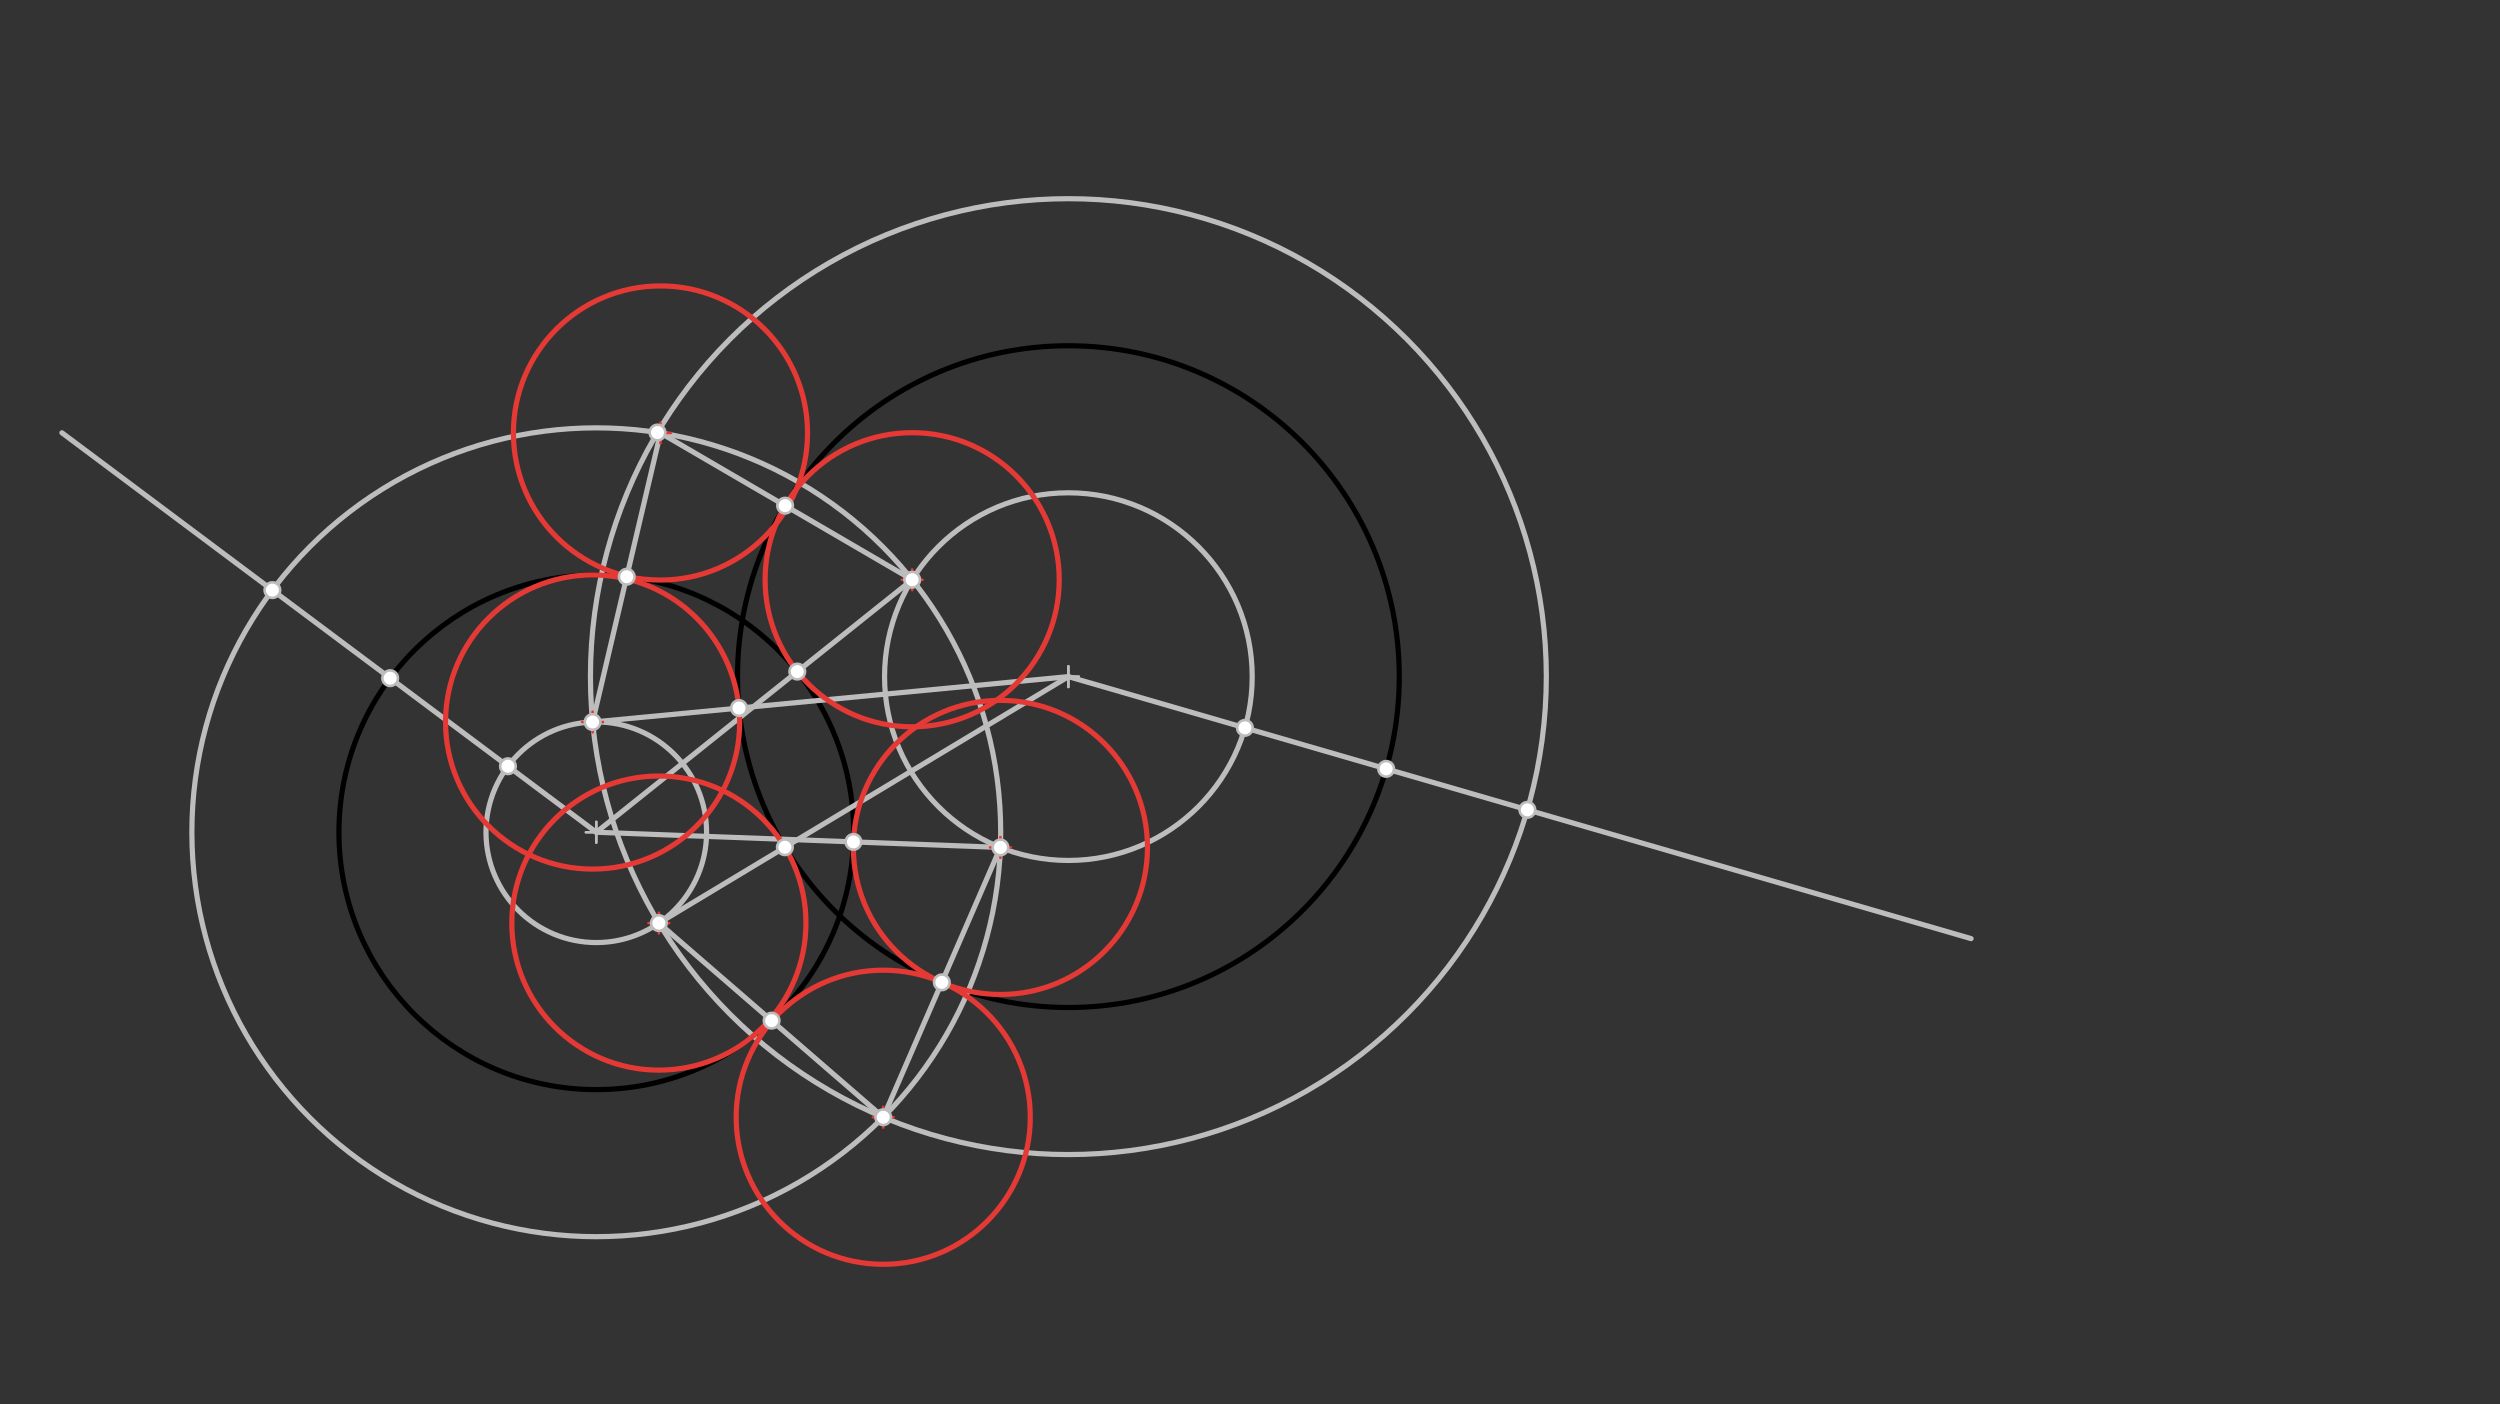 <svg xmlns="http://www.w3.org/2000/svg" class="svg--816" height="100%" preserveAspectRatio="xMidYMid meet" viewBox="0 0 963.78 541.417" width="100%"><rect x="0" y="0" width="963.78" height="541.417" fill="#333333" stroke="none"/><defs><marker id="marker-arrow" markerHeight="16" markerUnits="userSpaceOnUse" markerWidth="24" orient="auto-start-reverse" refX="24" refY="4" viewBox="0 0 24 8"><path d="M 0 0 L 24 4 L 0 8 z" stroke="inherit"></path></marker></defs><g class="aux-layer--949"></g><g class="main-layer--75a"><g class="element--733"><g class="center--a87"><line x1="225.875" y1="320.848" x2="233.875" y2="320.848" stroke="#000000" stroke-width="1" stroke-linecap="round"></line><line x1="229.875" y1="316.848" x2="229.875" y2="324.848" stroke="#000000" stroke-width="1" stroke-linecap="round"></line><circle class="hit--87b" cx="229.875" cy="320.848" r="4" stroke="none" fill="transparent"></circle></g><circle cx="229.875" cy="320.848" fill="none" r="99.213" stroke="#000000" stroke-dasharray="none" stroke-width="2"></circle></g><g class="element--733"><g class="center--a87"><line x1="407.875" y1="260.848" x2="415.875" y2="260.848" stroke="#000000" stroke-width="1" stroke-linecap="round"></line><line x1="411.875" y1="256.848" x2="411.875" y2="264.848" stroke="#000000" stroke-width="1" stroke-linecap="round"></line><circle class="hit--87b" cx="411.875" cy="260.848" r="4" stroke="none" fill="transparent"></circle></g><circle cx="411.875" cy="260.848" fill="none" r="127.559" stroke="#000000" stroke-dasharray="none" stroke-width="2"></circle></g><g class="element--733"><line stroke="#BDBDBD" stroke-dasharray="none" stroke-linecap="round" stroke-width="2" x1="229.875" x2="23.875" y1="320.848" y2="166.848"></line></g><g class="element--733"><g class="center--a87"><line x1="225.875" y1="320.848" x2="233.875" y2="320.848" stroke="#BDBDBD" stroke-width="1" stroke-linecap="round"></line><line x1="229.875" y1="316.848" x2="229.875" y2="324.848" stroke="#BDBDBD" stroke-width="1" stroke-linecap="round"></line><circle class="hit--87b" cx="229.875" cy="320.848" r="4" stroke="none" fill="transparent"></circle></g><circle cx="229.875" cy="320.848" fill="none" r="155.906" stroke="#BDBDBD" stroke-dasharray="none" stroke-width="2"></circle></g><g class="element--733"><g class="center--a87"><line x1="225.875" y1="320.848" x2="233.875" y2="320.848" stroke="#BDBDBD" stroke-width="1" stroke-linecap="round"></line><line x1="229.875" y1="316.848" x2="229.875" y2="324.848" stroke="#BDBDBD" stroke-width="1" stroke-linecap="round"></line><circle class="hit--87b" cx="229.875" cy="320.848" r="4" stroke="none" fill="transparent"></circle></g><circle cx="229.875" cy="320.848" fill="none" r="42.52" stroke="#BDBDBD" stroke-dasharray="none" stroke-width="2"></circle></g><g class="element--733"><line stroke="#BDBDBD" stroke-dasharray="none" stroke-linecap="round" stroke-width="2" x1="411.875" x2="759.875" y1="260.848" y2="361.848"></line></g><g class="element--733"><g class="center--a87"><line x1="407.875" y1="260.848" x2="415.875" y2="260.848" stroke="#BDBDBD" stroke-width="1" stroke-linecap="round"></line><line x1="411.875" y1="256.848" x2="411.875" y2="264.848" stroke="#BDBDBD" stroke-width="1" stroke-linecap="round"></line><circle class="hit--87b" cx="411.875" cy="260.848" r="4" stroke="none" fill="transparent"></circle></g><circle cx="411.875" cy="260.848" fill="none" r="184.252" stroke="#BDBDBD" stroke-dasharray="none" stroke-width="2"></circle></g><g class="element--733"><g class="center--a87"><line x1="407.875" y1="260.848" x2="415.875" y2="260.848" stroke="#BDBDBD" stroke-width="1" stroke-linecap="round"></line><line x1="411.875" y1="256.848" x2="411.875" y2="264.848" stroke="#BDBDBD" stroke-width="1" stroke-linecap="round"></line><circle class="hit--87b" cx="411.875" cy="260.848" r="4" stroke="none" fill="transparent"></circle></g><circle cx="411.875" cy="260.848" fill="none" r="70.866" stroke="#BDBDBD" stroke-dasharray="none" stroke-width="2"></circle></g><g class="element--733"><line stroke="#BDBDBD" stroke-dasharray="none" stroke-linecap="round" stroke-width="2" x1="254.875" x2="228.456" y1="165.848" y2="278.352"></line></g><g class="element--733"><line stroke="#BDBDBD" stroke-dasharray="none" stroke-linecap="round" stroke-width="2" x1="228.456" x2="411.875" y1="278.352" y2="260.848"></line></g><g class="element--733"><line stroke="#BDBDBD" stroke-dasharray="none" stroke-linecap="round" stroke-width="2" x1="254.007" x2="340.494" y1="355.856" y2="430.711"></line></g><g class="element--733"><line stroke="#BDBDBD" stroke-dasharray="none" stroke-linecap="round" stroke-width="2" x1="254.007" x2="411.875" y1="355.856" y2="260.848"></line></g><g class="element--733"><line stroke="#BDBDBD" stroke-dasharray="none" stroke-linecap="round" stroke-width="2" x1="340.494" x2="385.671" y1="430.711" y2="326.691"></line></g><g class="element--733"><line stroke="#BDBDBD" stroke-dasharray="none" stroke-linecap="round" stroke-width="2" x1="385.671" x2="229.875" y1="326.691" y2="320.848"></line></g><g class="element--733"><line stroke="#BDBDBD" stroke-dasharray="none" stroke-linecap="round" stroke-width="2" x1="351.651" x2="254.623" y1="223.497" y2="166.919"></line></g><g class="element--733"><line stroke="#BDBDBD" stroke-dasharray="none" stroke-linecap="round" stroke-width="2" x1="351.651" x2="229.875" y1="223.497" y2="320.848"></line></g><g class="element--733"><g class="center--a87"><line x1="250.623" y1="166.919" x2="258.623" y2="166.919" stroke="#E53935" stroke-width="1" stroke-linecap="round"></line><line x1="254.623" y1="162.919" x2="254.623" y2="170.919" stroke="#E53935" stroke-width="1" stroke-linecap="round"></line><circle class="hit--87b" cx="254.623" cy="166.919" r="4" stroke="none" fill="transparent"></circle></g><circle cx="254.623" cy="166.919" fill="none" r="56.693" stroke="#E53935" stroke-dasharray="none" stroke-width="2"></circle></g><g class="element--733"><g class="center--a87"><line x1="224.456" y1="278.352" x2="232.456" y2="278.352" stroke="#E53935" stroke-width="1" stroke-linecap="round"></line><line x1="228.456" y1="274.352" x2="228.456" y2="282.352" stroke="#E53935" stroke-width="1" stroke-linecap="round"></line><circle class="hit--87b" cx="228.456" cy="278.352" r="4" stroke="none" fill="transparent"></circle></g><circle cx="228.456" cy="278.352" fill="none" r="56.693" stroke="#E53935" stroke-dasharray="none" stroke-width="2"></circle></g><g class="element--733"><g class="center--a87"><line x1="250.007" y1="355.856" x2="258.007" y2="355.856" stroke="#E53935" stroke-width="1" stroke-linecap="round"></line><line x1="254.007" y1="351.856" x2="254.007" y2="359.856" stroke="#E53935" stroke-width="1" stroke-linecap="round"></line><circle class="hit--87b" cx="254.007" cy="355.856" r="4" stroke="none" fill="transparent"></circle></g><circle cx="254.007" cy="355.856" fill="none" r="56.693" stroke="#E53935" stroke-dasharray="none" stroke-width="2"></circle></g><g class="element--733"><g class="center--a87"><line x1="336.494" y1="430.711" x2="344.494" y2="430.711" stroke="#E53935" stroke-width="1" stroke-linecap="round"></line><line x1="340.494" y1="426.711" x2="340.494" y2="434.711" stroke="#E53935" stroke-width="1" stroke-linecap="round"></line><circle class="hit--87b" cx="340.494" cy="430.711" r="4" stroke="none" fill="transparent"></circle></g><circle cx="340.494" cy="430.711" fill="none" r="56.693" stroke="#E53935" stroke-dasharray="none" stroke-width="2"></circle></g><g class="element--733"><g class="center--a87"><line x1="381.671" y1="326.691" x2="389.671" y2="326.691" stroke="#E53935" stroke-width="1" stroke-linecap="round"></line><line x1="385.671" y1="322.691" x2="385.671" y2="330.691" stroke="#E53935" stroke-width="1" stroke-linecap="round"></line><circle class="hit--87b" cx="385.671" cy="326.691" r="4" stroke="none" fill="transparent"></circle></g><circle cx="385.671" cy="326.691" fill="none" r="56.693" stroke="#E53935" stroke-dasharray="none" stroke-width="2"></circle></g><g class="element--733"><g class="center--a87"><line x1="347.651" y1="223.497" x2="355.651" y2="223.497" stroke="#E53935" stroke-width="1" stroke-linecap="round"></line><line x1="351.651" y1="219.497" x2="351.651" y2="227.497" stroke="#E53935" stroke-width="1" stroke-linecap="round"></line><circle class="hit--87b" cx="351.651" cy="223.497" r="4" stroke="none" fill="transparent"></circle></g><circle cx="351.651" cy="223.497" fill="none" r="56.693" stroke="#E53935" stroke-dasharray="none" stroke-width="2"></circle></g><g class="element--733"><circle cx="150.412" cy="261.444" r="3" stroke="#BDBDBD" stroke-width="1" fill="#ffffff"></circle>}</g><g class="element--733"><circle cx="105.005" cy="227.498" r="3" stroke="#BDBDBD" stroke-width="1" fill="#ffffff"></circle>}</g><g class="element--733"><circle cx="195.82" cy="295.389" r="3" stroke="#BDBDBD" stroke-width="1" fill="#ffffff"></circle>}</g><g class="element--733"><circle cx="534.379" cy="296.402" r="3" stroke="#BDBDBD" stroke-width="1" fill="#ffffff"></circle>}</g><g class="element--733"><circle cx="588.825" cy="312.204" r="3" stroke="#BDBDBD" stroke-width="1" fill="#ffffff"></circle>}</g><g class="element--733"><circle cx="479.933" cy="280.6" r="3" stroke="#BDBDBD" stroke-width="1" fill="#ffffff"></circle>}</g><g class="element--733"><circle cx="253.47" cy="166.738" r="3" stroke="#BDBDBD" stroke-width="1" fill="#ffffff"></circle>}</g><g class="element--733"><circle cx="228.456" cy="278.352" r="3" stroke="#BDBDBD" stroke-width="1" fill="#ffffff"></circle>}</g><g class="element--733"><circle cx="254.007" cy="355.856" r="3" stroke="#BDBDBD" stroke-width="1" fill="#ffffff"></circle>}</g><g class="element--733"><circle cx="340.494" cy="430.711" r="3" stroke="#BDBDBD" stroke-width="1" fill="#ffffff"></circle>}</g><g class="element--733"><circle cx="385.671" cy="326.691" r="3" stroke="#BDBDBD" stroke-width="1" fill="#ffffff"></circle>}</g><g class="element--733"><circle cx="351.651" cy="223.497" r="3" stroke="#BDBDBD" stroke-width="1" fill="#ffffff"></circle>}</g><g class="element--733"><circle cx="241.611" cy="222.332" r="3" stroke="#BDBDBD" stroke-width="1" fill="#ffffff"></circle>}</g><g class="element--733"><circle cx="284.893" cy="272.966" r="3" stroke="#BDBDBD" stroke-width="1" fill="#ffffff"></circle>}</g><g class="element--733"><circle cx="297.468" cy="393.472" r="3" stroke="#BDBDBD" stroke-width="1" fill="#ffffff"></circle>}</g><g class="element--733"><circle cx="302.582" cy="326.622" r="3" stroke="#BDBDBD" stroke-width="1" fill="#ffffff"></circle>}</g><g class="element--733"><circle cx="363.081" cy="378.705" r="3" stroke="#BDBDBD" stroke-width="1" fill="#ffffff"></circle>}</g><g class="element--733"><circle cx="329.018" cy="324.566" r="3" stroke="#BDBDBD" stroke-width="1" fill="#ffffff"></circle>}</g><g class="element--733"><circle cx="302.666" cy="194.933" r="3" stroke="#BDBDBD" stroke-width="1" fill="#ffffff"></circle>}</g><g class="element--733"><circle cx="307.369" cy="258.897" r="3" stroke="#BDBDBD" stroke-width="1" fill="#ffffff"></circle>}</g></g><g class="snaps-layer--ac6"></g><g class="temp-layer--52d"></g></svg>